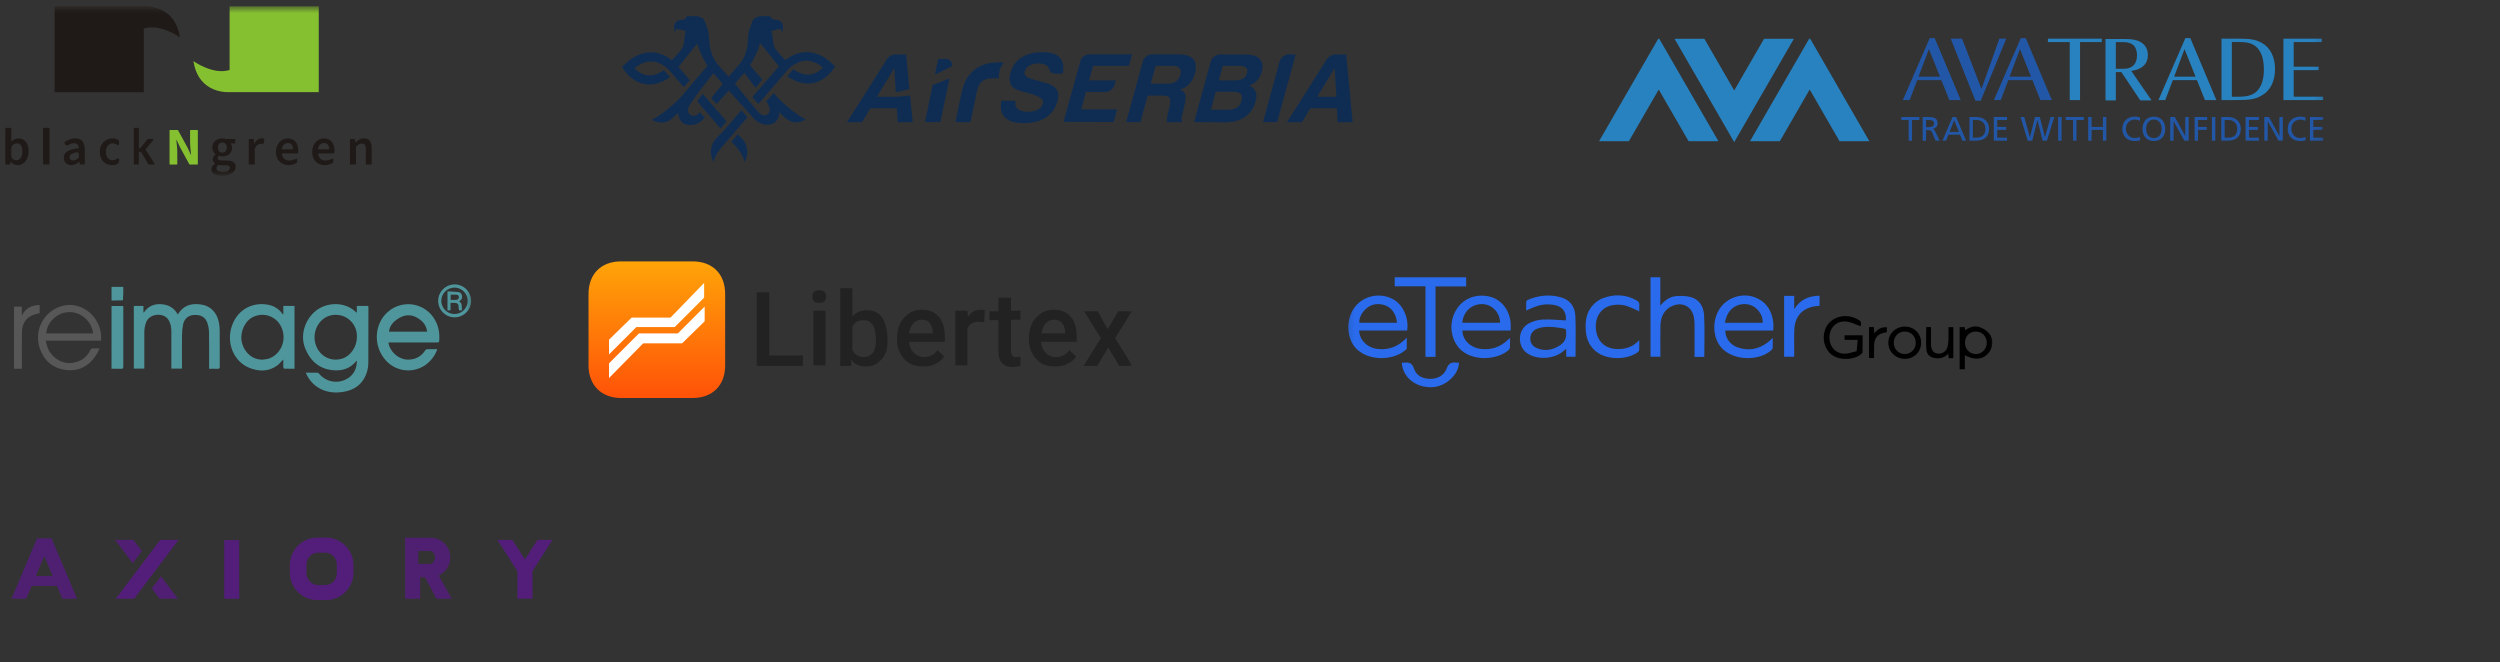 <svg width="287" height="76" viewBox="0 0 287 76" fill="none" xmlns="http://www.w3.org/2000/svg">
<rect x="0" y="0" width="287" height="76" fill="#333333" stroke="none"/>
<mask id="mask0_830_331" style="mask-type:luminance" maskUnits="userSpaceOnUse" x="0" y="0" width="44" height="21">
<path d="M43.165 0.727H0V20.182H43.165V0.727Z" fill="white"/>
</mask>
<g mask="url(#mask0_830_331)">
<path d="M25.492 20.182C25.317 20.182 25.155 20.166 25.006 20.134C24.856 20.102 24.728 20.055 24.621 19.991C24.513 19.927 24.429 19.848 24.367 19.753C24.305 19.657 24.275 19.545 24.275 19.418C24.275 19.291 24.311 19.181 24.382 19.075C24.453 18.97 24.557 18.876 24.692 18.792V18.768C24.617 18.721 24.554 18.657 24.504 18.577C24.454 18.497 24.43 18.399 24.43 18.279C24.43 18.159 24.462 18.059 24.529 17.965C24.594 17.872 24.669 17.795 24.752 17.736V17.712C24.652 17.637 24.564 17.532 24.487 17.398C24.409 17.265 24.371 17.111 24.371 16.936C24.371 16.76 24.402 16.619 24.466 16.488C24.529 16.357 24.614 16.247 24.72 16.157C24.825 16.068 24.947 16.001 25.086 15.955C25.225 15.909 25.372 15.887 25.528 15.887C25.608 15.887 25.684 15.893 25.758 15.908C25.831 15.922 25.898 15.938 25.957 15.958H27.007V16.465H26.471C26.518 16.521 26.558 16.592 26.59 16.677C26.622 16.763 26.638 16.857 26.638 16.96C26.638 17.124 26.609 17.266 26.551 17.39C26.493 17.513 26.415 17.617 26.316 17.699C26.216 17.782 26.099 17.847 25.964 17.89C25.829 17.934 25.684 17.956 25.529 17.956C25.465 17.956 25.4 17.95 25.332 17.938C25.265 17.926 25.197 17.907 25.13 17.878C25.086 17.918 25.051 17.958 25.025 17.998C25 18.038 24.986 18.091 24.986 18.159C24.986 18.243 25.022 18.308 25.091 18.356C25.16 18.403 25.285 18.427 25.463 18.427H25.982C26.336 18.427 26.604 18.484 26.784 18.597C26.965 18.71 27.056 18.895 27.056 19.149C27.056 19.293 27.019 19.428 26.945 19.555C26.872 19.682 26.768 19.791 26.633 19.883C26.498 19.974 26.334 20.047 26.141 20.1C25.948 20.154 25.732 20.181 25.494 20.181L25.492 20.182ZM25.599 19.735C25.838 19.735 26.03 19.688 26.175 19.594C26.32 19.501 26.393 19.39 26.393 19.263C26.393 19.148 26.348 19.07 26.259 19.03C26.169 18.991 26.041 18.971 25.874 18.971H25.474C25.315 18.971 25.181 18.956 25.074 18.929C24.923 19.044 24.848 19.173 24.848 19.317C24.848 19.448 24.914 19.55 25.047 19.623C25.18 19.697 25.365 19.733 25.599 19.733V19.735ZM25.528 17.527C25.667 17.527 25.786 17.477 25.886 17.375C25.986 17.274 26.035 17.128 26.035 16.938C26.035 16.747 25.987 16.613 25.889 16.511C25.791 16.409 25.672 16.359 25.528 16.359C25.385 16.359 25.264 16.408 25.164 16.508C25.064 16.608 25.015 16.75 25.015 16.938C25.015 17.125 25.064 17.275 25.164 17.375C25.263 17.477 25.385 17.527 25.528 17.527Z" fill="#1F1A17"/>
<path d="M28.615 15.959H29.073C29.102 15.959 29.127 15.982 29.13 16.011L29.172 16.479H29.196C29.3 16.288 29.425 16.141 29.572 16.041C29.72 15.939 29.871 15.889 30.026 15.889C30.141 15.889 30.238 15.903 30.316 15.931C30.342 15.94 30.356 15.967 30.35 15.994L30.253 16.484C30.246 16.517 30.215 16.537 30.182 16.528C30.15 16.52 30.124 16.514 30.097 16.509C30.053 16.502 29.999 16.497 29.935 16.497C29.82 16.497 29.699 16.541 29.571 16.631C29.446 16.719 29.339 16.871 29.248 17.088C29.245 17.095 29.244 17.103 29.244 17.11V18.831C29.244 18.862 29.218 18.888 29.186 18.888H28.615C28.583 18.888 28.558 18.862 28.558 18.831V16.017C28.558 15.986 28.583 15.959 28.615 15.959Z" fill="#1F1A17"/>
<path d="M33.123 18.959C32.92 18.959 32.731 18.924 32.557 18.855C32.382 18.785 32.229 18.685 32.098 18.554C31.967 18.422 31.864 18.262 31.791 18.074C31.717 17.885 31.681 17.669 31.681 17.427C31.681 17.185 31.719 16.974 31.794 16.783C31.869 16.592 31.97 16.431 32.095 16.3C32.22 16.169 32.364 16.067 32.527 15.996C32.691 15.925 32.857 15.889 33.028 15.889C33.227 15.889 33.401 15.923 33.552 15.99C33.703 16.058 33.83 16.154 33.931 16.276C34.033 16.4 34.109 16.547 34.161 16.718C34.213 16.889 34.239 17.076 34.239 17.279C34.239 17.346 34.236 17.41 34.231 17.47C34.227 17.506 34.223 17.538 34.218 17.566C34.214 17.593 34.19 17.613 34.162 17.613H32.415C32.38 17.613 32.352 17.644 32.358 17.679C32.397 17.91 32.486 18.089 32.626 18.218C32.779 18.36 32.975 18.43 33.213 18.43C33.334 18.43 33.422 18.41 33.569 18.373C33.755 18.326 33.908 18.266 34.024 18.212C34.062 18.195 34.103 18.223 34.103 18.264C34.103 18.389 34.104 18.514 34.105 18.639C34.105 18.659 34.095 18.678 34.078 18.689C33.975 18.747 33.836 18.817 33.661 18.872C33.547 18.907 33.366 18.961 33.124 18.961L33.123 18.959ZM33.584 17.147C33.616 17.147 33.643 17.12 33.641 17.088C33.633 16.889 33.585 16.73 33.495 16.613C33.398 16.483 33.247 16.419 33.045 16.419C32.87 16.419 32.717 16.481 32.586 16.604C32.467 16.715 32.389 16.874 32.352 17.08C32.346 17.114 32.374 17.147 32.409 17.147H33.584Z" fill="#1F1A17"/>
<path d="M37.279 18.959C37.077 18.959 36.888 18.924 36.713 18.855C36.538 18.785 36.385 18.685 36.254 18.554C36.123 18.422 36.02 18.262 35.947 18.074C35.873 17.885 35.837 17.669 35.837 17.427C35.837 17.185 35.875 16.974 35.95 16.783C36.025 16.592 36.126 16.431 36.251 16.3C36.377 16.169 36.52 16.067 36.683 15.996C36.847 15.925 37.013 15.889 37.184 15.889C37.383 15.889 37.557 15.923 37.709 15.99C37.86 16.058 37.986 16.154 38.088 16.276C38.189 16.4 38.265 16.547 38.318 16.718C38.369 16.889 38.395 17.076 38.395 17.279C38.395 17.346 38.393 17.41 38.387 17.47C38.383 17.506 38.379 17.538 38.374 17.566C38.37 17.593 38.346 17.613 38.319 17.613H36.571C36.536 17.613 36.509 17.644 36.514 17.679C36.553 17.91 36.643 18.089 36.782 18.218C36.935 18.36 37.131 18.43 37.369 18.43C37.49 18.43 37.578 18.41 37.725 18.373C37.911 18.326 38.064 18.266 38.18 18.212C38.218 18.195 38.26 18.223 38.26 18.264C38.26 18.389 38.261 18.514 38.261 18.639C38.261 18.659 38.251 18.678 38.234 18.689C38.131 18.747 37.992 18.817 37.817 18.872C37.703 18.907 37.522 18.961 37.28 18.961L37.279 18.959ZM37.74 17.147C37.772 17.147 37.799 17.12 37.797 17.088C37.789 16.889 37.741 16.73 37.651 16.613C37.554 16.483 37.404 16.419 37.201 16.419C37.026 16.419 36.873 16.481 36.742 16.604C36.624 16.715 36.546 16.874 36.509 17.08C36.502 17.114 36.531 17.147 36.566 17.147H37.74Z" fill="#1F1A17"/>
<path d="M40.239 15.959H40.697C40.726 15.959 40.751 15.981 40.755 16.009L40.796 16.353H40.82C40.951 16.226 41.094 16.117 41.247 16.026C41.4 15.934 41.577 15.889 41.781 15.889C42.095 15.889 42.323 15.989 42.467 16.19C42.61 16.39 42.681 16.678 42.681 17.052V18.832C42.681 18.863 42.656 18.889 42.624 18.889H42.052C42.021 18.889 41.995 18.863 41.995 18.832V17.142C41.995 16.899 41.959 16.729 41.888 16.629C41.817 16.529 41.699 16.48 41.536 16.48C41.409 16.48 41.297 16.51 41.199 16.572C41.107 16.631 41.002 16.715 40.887 16.825C40.875 16.836 40.868 16.852 40.868 16.867V18.831C40.868 18.862 40.843 18.888 40.812 18.888H40.24C40.208 18.888 40.183 18.862 40.183 18.831V16.017C40.183 15.986 40.208 15.96 40.24 15.96L40.239 15.959Z" fill="#1F1A17"/>
<path d="M19.52 14.923H20.389C20.41 14.923 20.429 14.935 20.439 14.953L21.502 16.892C21.502 16.892 21.503 16.894 21.504 16.896L21.91 17.77H21.936C21.915 17.559 21.89 17.324 21.862 17.065C21.835 16.805 21.822 16.558 21.822 16.323V14.981C21.822 14.95 21.847 14.924 21.878 14.924H22.654C22.685 14.924 22.711 14.95 22.711 14.981V18.832C22.711 18.863 22.685 18.889 22.654 18.889H21.785C21.765 18.889 21.745 18.877 21.735 18.859L20.672 16.915L20.67 16.912L20.264 16.05H20.239C20.26 16.268 20.284 16.504 20.312 16.755C20.339 17.007 20.353 17.25 20.353 17.485V18.832C20.353 18.863 20.327 18.889 20.296 18.889H19.52C19.489 18.889 19.463 18.863 19.463 18.832V14.981C19.463 14.95 19.489 14.924 19.52 14.924V14.923Z" fill="#85C030"/>
<path d="M2.028 18.96C1.893 18.96 1.756 18.927 1.619 18.862C1.482 18.796 1.351 18.702 1.229 18.579H1.211L1.16 18.843C1.156 18.869 1.132 18.889 1.104 18.889H0.665C0.634 18.889 0.608 18.864 0.608 18.832V14.736C0.608 14.704 0.634 14.679 0.665 14.679H1.237C1.269 14.679 1.294 14.704 1.294 14.736V15.764L1.281 16.128C1.279 16.176 1.333 16.204 1.371 16.176C1.467 16.103 1.57 16.041 1.679 15.991C1.824 15.923 1.973 15.889 2.124 15.889C2.307 15.889 2.47 15.924 2.613 15.994C2.756 16.063 2.877 16.163 2.977 16.292C3.077 16.421 3.152 16.577 3.204 16.759C3.255 16.943 3.282 17.147 3.282 17.374C3.282 17.625 3.247 17.848 3.177 18.045C3.108 18.241 3.015 18.408 2.9 18.543C2.785 18.677 2.651 18.781 2.5 18.853C2.349 18.925 2.191 18.961 2.029 18.961L2.028 18.96ZM1.884 18.393C2.079 18.393 2.243 18.309 2.374 18.14C2.505 17.971 2.57 17.719 2.57 17.386C2.57 17.092 2.521 16.863 2.421 16.7C2.321 16.536 2.161 16.455 1.938 16.455C1.808 16.455 1.675 16.498 1.539 16.584C1.385 16.682 1.294 16.856 1.294 17.039V17.886C1.294 18.085 1.411 18.272 1.598 18.338C1.599 18.338 1.6 18.338 1.601 18.339C1.703 18.375 1.797 18.393 1.884 18.393Z" fill="#1F1A17"/>
<path d="M8.189 18.959C7.931 18.959 7.722 18.88 7.563 18.724C7.405 18.567 7.325 18.359 7.325 18.1C7.325 17.945 7.358 17.807 7.424 17.686C7.489 17.564 7.593 17.46 7.733 17.373C7.875 17.285 8.053 17.211 8.27 17.152C8.473 17.096 8.714 17.052 8.992 17.021C9.022 17.017 9.047 16.99 9.044 16.959C9.039 16.904 9.029 16.85 9.016 16.798C8.998 16.728 8.968 16.667 8.927 16.613C8.885 16.558 8.83 16.517 8.762 16.487C8.695 16.458 8.611 16.442 8.511 16.442C8.368 16.442 8.228 16.47 8.09 16.526C8.029 16.551 7.867 16.635 7.806 16.665C7.68 16.727 7.527 16.677 7.46 16.554L7.438 16.514C7.38 16.408 7.418 16.274 7.524 16.218C7.636 16.159 7.858 16.049 7.985 16.002C8.187 15.927 8.407 15.889 8.642 15.889C9.007 15.889 9.281 15.997 9.461 16.213C9.642 16.43 9.733 16.744 9.733 17.153V18.832C9.733 18.863 9.707 18.889 9.676 18.889H9.215C9.187 18.889 9.163 18.868 9.159 18.84L9.118 18.567H9.095C8.964 18.678 8.823 18.772 8.674 18.847C8.525 18.922 8.362 18.96 8.187 18.96L8.189 18.959ZM8.41 18.422C8.529 18.422 8.638 18.395 8.735 18.339C8.827 18.287 8.925 18.212 9.028 18.117C9.041 18.107 9.047 18.091 9.047 18.075V17.584C9.035 17.569 9.016 17.55 8.988 17.533C8.87 17.457 8.727 17.492 8.546 17.54C8.357 17.588 8.251 17.654 8.218 17.674C8.134 17.723 8.074 17.78 8.039 17.844C8.003 17.907 7.986 17.975 7.986 18.046C7.986 18.177 8.026 18.273 8.106 18.332C8.185 18.392 8.286 18.422 8.41 18.422Z" fill="#1F1A17"/>
<path d="M12.871 18.959C12.673 18.959 12.486 18.925 12.313 18.858C12.141 18.79 11.991 18.69 11.863 18.559C11.736 18.428 11.636 18.267 11.565 18.077C11.494 17.886 11.457 17.669 11.457 17.427C11.457 17.184 11.497 16.968 11.576 16.777C11.655 16.586 11.763 16.425 11.898 16.294C12.033 16.163 12.19 16.062 12.367 15.993C12.543 15.924 12.73 15.889 12.924 15.889C13.017 15.889 13.202 15.893 13.416 15.984C13.475 16.008 13.525 16.035 13.568 16.061C13.628 16.097 13.665 16.164 13.664 16.234L13.661 16.559C13.661 16.64 13.57 16.688 13.502 16.645C13.39 16.575 13.289 16.533 13.214 16.505C13.07 16.454 12.986 16.448 12.96 16.448C12.722 16.448 12.529 16.537 12.382 16.713C12.235 16.89 12.162 17.127 12.162 17.426C12.162 17.724 12.234 17.956 12.379 18.133C12.524 18.309 12.712 18.398 12.943 18.398C13.014 18.398 13.081 18.388 13.147 18.369C13.191 18.357 13.228 18.341 13.267 18.323C13.35 18.284 13.437 18.23 13.511 18.183C13.581 18.138 13.671 18.187 13.672 18.269C13.672 18.33 13.672 18.391 13.672 18.451C13.672 18.626 13.569 18.782 13.409 18.852C13.396 18.858 13.382 18.863 13.368 18.869C13.15 18.954 12.967 18.958 12.87 18.958L12.871 18.959Z" fill="#1F1A17"/>
<path d="M15.417 14.676H15.882C15.913 14.676 15.939 14.702 15.939 14.733V16.975C15.939 17.007 15.965 17.032 15.996 17.032H16.054C16.071 17.033 16.088 17.026 16.099 17.012L16.93 15.98C16.94 15.966 16.957 15.959 16.974 15.959H17.577C17.625 15.959 17.652 16.016 17.62 16.053L16.724 17.12C16.707 17.139 16.706 17.166 16.719 17.187L17.744 18.8C17.768 18.838 17.741 18.888 17.696 18.888H17.087C17.067 18.888 17.048 18.877 17.037 18.86L16.204 17.452C16.194 17.435 16.175 17.425 16.155 17.425H15.995C15.964 17.425 15.938 17.45 15.938 17.482V18.832C15.938 18.863 15.912 18.889 15.881 18.889H15.416C15.385 18.889 15.359 18.863 15.359 18.832V14.735C15.359 14.704 15.385 14.678 15.416 14.678L15.417 14.676Z" fill="#1F1A17"/>
<path d="M5.624 14.677H5.006C4.972 14.677 4.945 14.704 4.945 14.738V18.827C4.945 18.861 4.972 18.888 5.006 18.888H5.624C5.658 18.888 5.685 18.861 5.685 18.827V14.738C5.685 14.704 5.658 14.677 5.624 14.677Z" fill="#1F1A17"/>
<path d="M16.509 0.734H6.272V10.582H16.509V3.275C18.419 2.674 20.657 4.293 20.657 4.293C20.075 0.419 16.509 0.734 16.509 0.734Z" fill="#1F1A17"/>
<path d="M26.358 10.576H36.594V0.727H26.358V8.034C24.448 8.635 22.21 7.016 22.21 7.016C22.793 10.891 26.358 10.576 26.358 10.576Z" fill="#85C030"/>
</g>
<path d="M109.685 14.01L110.38 10.66C110.528 9.986 110.738 9.417 111.012 8.974C111.307 8.532 111.644 8.152 112.024 7.879C112.403 7.626 112.803 7.436 113.267 7.331C113.709 7.204 114.173 7.162 114.615 7.162C114.657 7.162 114.7 7.162 114.742 7.162C114.784 7.162 115.226 7.162 115.247 7.162C115.247 7.162 114.995 7.478 114.805 7.942C114.678 8.3 114.657 8.995 114.657 8.995H113.941C113.414 8.995 113.014 9.101 112.74 9.353C112.445 9.585 112.255 9.965 112.15 10.491L111.412 14.031L109.685 14.01Z" fill="#0F2D53"/>
<path d="M114.974 11.566H116.575C116.512 12.008 116.596 12.325 116.849 12.514C117.102 12.725 117.481 12.83 118.029 12.83C118.492 12.83 118.893 12.746 119.167 12.577C119.462 12.409 119.651 12.177 119.736 11.861C119.862 11.376 119.293 10.997 118.008 10.681L117.966 10.66L117.797 10.618C117.06 10.449 116.596 10.281 116.385 10.091C116.133 9.922 115.985 9.691 115.943 9.375C115.859 9.101 115.88 8.764 116.006 8.342C116.217 7.605 116.617 7.015 117.27 6.593C117.902 6.193 118.703 5.982 119.693 5.982C120.621 5.982 121.274 6.193 121.674 6.614C122.053 7.078 122.18 7.689 121.99 8.447H121.084C120.726 8.447 120.536 8.279 120.452 7.963C120.41 7.815 120.347 7.689 120.241 7.584C120.031 7.394 119.672 7.289 119.209 7.289C118.745 7.289 118.408 7.373 118.155 7.541C117.881 7.71 117.713 7.942 117.629 8.237C117.523 8.637 117.881 8.953 118.703 9.143C118.935 9.227 119.125 9.269 119.23 9.269C119.483 9.354 119.693 9.438 119.883 9.48C120.073 9.543 120.22 9.564 120.347 9.606C120.536 9.691 120.726 9.796 120.916 9.88C121.168 10.07 121.337 10.302 121.442 10.576C121.527 10.892 121.506 11.229 121.4 11.608C121.168 12.43 120.726 13.062 120.052 13.504C119.377 13.926 118.556 14.137 117.544 14.137C116.512 14.137 115.795 13.926 115.395 13.483C114.91 13.062 114.784 12.43 114.974 11.566Z" fill="#0F2D53"/>
<path d="M122.095 13.989L124.013 7.036C124.076 6.804 124.203 6.614 124.413 6.467C124.624 6.298 124.835 6.235 125.066 6.235H129.955L129.597 7.563H125.488L125.024 9.227H128.101L127.953 9.754C127.89 9.986 127.763 10.175 127.553 10.323C127.342 10.491 127.131 10.555 126.9 10.555H124.666L124.118 12.556H128.248L127.848 14.01L122.095 13.989Z" fill="#0F2D53"/>
<path d="M129.281 14.01L131.198 7.036C131.262 6.804 131.388 6.614 131.599 6.467C131.809 6.298 132.02 6.235 132.252 6.235H135.244C136.108 6.235 136.677 6.425 136.993 6.783C137.309 7.162 137.372 7.71 137.182 8.426C137.056 8.911 136.824 9.311 136.529 9.627C136.255 9.922 135.918 10.154 135.476 10.281C135.792 10.407 135.981 10.576 136.066 10.829C136.15 11.06 136.129 11.44 136.002 11.987L135.792 12.915C135.771 12.999 135.75 13.104 135.707 13.21C135.686 13.315 135.665 13.42 135.644 13.505C135.623 13.778 135.665 13.947 135.771 14.031H133.98C133.938 13.884 133.938 13.715 133.98 13.547C134.022 13.315 134.043 13.146 134.064 13.041L134.275 12.198C134.359 11.735 134.359 11.418 134.275 11.229C134.148 11.06 133.874 10.976 133.453 10.976H131.746L130.924 14.01H129.281ZM132.104 9.606H134.001C134.422 9.606 134.738 9.522 134.991 9.354C135.244 9.185 135.412 8.932 135.497 8.595C135.602 8.258 135.56 7.984 135.412 7.836C135.286 7.647 135.033 7.563 134.654 7.563H132.673L132.104 9.606Z" fill="#0F2D53"/>
<path d="M137.077 14.01L138.995 7.057C139.058 6.825 139.184 6.635 139.395 6.488C139.606 6.34 139.816 6.256 140.048 6.256H142.914C143.714 6.256 144.304 6.425 144.62 6.762C144.958 7.12 145.021 7.605 144.852 8.237C144.747 8.637 144.578 8.953 144.326 9.227C144.094 9.48 143.799 9.691 143.441 9.838C143.799 10.007 144.031 10.239 144.157 10.534C144.283 10.829 144.262 11.187 144.136 11.671C143.925 12.43 143.525 13.02 142.914 13.441C142.303 13.842 141.523 14.052 140.617 14.052L137.077 14.01ZM139.922 9.227H141.776C142.176 9.227 142.471 9.164 142.703 9.016C142.914 8.89 143.082 8.679 143.146 8.384C143.23 8.089 143.188 7.879 143.04 7.752C142.914 7.626 142.64 7.562 142.197 7.562H140.364L139.922 9.227ZM139.016 12.598H140.933C141.355 12.598 141.713 12.514 141.987 12.346C142.239 12.198 142.429 11.945 142.513 11.566C142.619 11.208 142.577 10.934 142.408 10.765C142.261 10.618 141.945 10.534 141.46 10.534H139.564L139.016 12.598Z" fill="#0F2D53"/>
<path d="M145 14.01L146.896 7.057C146.959 6.825 147.086 6.635 147.296 6.488C147.507 6.319 147.718 6.235 147.95 6.235H148.75L146.622 14.01H145Z" fill="#0F2D53"/>
<path d="M109.285 7.605C109.327 7.394 109.285 7.183 109.158 7.036C109.032 6.867 108.842 6.783 108.61 6.762H107.704L107.325 8.553C108.189 8.173 108.905 7.794 109.285 7.605Z" fill="#0F2D53"/>
<path d="M108.99 8.995C108.294 9.311 107.662 9.543 107.072 9.754L106.187 14.01H107.957L109.011 8.953L108.99 8.995Z" fill="#0F2D53"/>
<path d="M153.238 11.102H151.216L153.217 7.815L153.428 11.334C153.891 11.271 154.481 11.524 155.029 11.355L154.545 6.256H153.28C152.901 6.256 152.585 6.446 152.332 6.783L147.739 14.031H149.467L150.415 12.43H153.47L153.554 14.031H155.282L154.987 10.955C153.849 11.123 153.238 11.102 153.238 11.102Z" fill="#0F2D53"/>
<path d="M102.69 11.102H100.667L102.669 7.815L102.837 10.576C103.301 10.512 103.849 10.386 104.396 10.217L104.017 6.256H102.753C102.374 6.256 102.058 6.446 101.826 6.783L97.232 14.031H98.96L99.908 12.43H102.964L103.048 14.031H104.776L104.481 10.955C103.301 11.123 102.69 11.102 102.69 11.102Z" fill="#0F2D53"/>
<path d="M81.619 13.483L82.715 14.748L83.41 13.926L82.019 12.325L81.324 11.524L80.671 10.765L80.039 11.608L80.755 12.472L81.619 13.483Z" fill="#0F2D53"/>
<path d="M95.589 7.373C94.598 6.404 93.545 5.94 92.449 5.982C91.585 6.024 90.89 6.383 90.405 6.72C90.384 6.741 90.363 6.741 90.342 6.762C90.342 6.762 90.321 6.762 90.321 6.783C90.258 6.825 90.194 6.867 90.152 6.909L89.394 6.088C89.204 5.877 88.93 5.519 88.867 5.329C88.804 5.181 88.804 5.013 88.783 4.929C88.719 4.613 88.677 4.065 88.677 4.065C88.677 4.065 88.677 3.938 88.614 3.791L88.53 3.601C88.53 3.601 89.162 3.327 89.605 3.348L89.878 3.685V3.369V2.906C89.878 2.906 89.857 2.653 89.605 2.463C89.436 2.316 89.352 2.316 89.12 2.274C88.846 2.232 88.804 2.316 88.593 2.126L88.403 1.852H87.224L86.76 2.021C86.76 2.021 86.507 2.084 86.338 2.505L85.98 3.601C85.98 3.601 85.875 3.959 85.875 4.528C85.854 5.076 85.854 4.549 85.854 4.549C85.854 4.549 85.833 5.371 85.727 5.624L85.538 6.277C85.264 6.93 84.99 7.246 84.99 7.246L83.936 8.469L83.641 8.806L83.346 8.469L82.693 7.731L82.609 7.626L82.293 7.246C82.293 7.246 81.998 6.909 81.724 6.214L81.555 5.624C81.45 5.371 81.429 4.549 81.429 4.549C81.429 4.549 81.429 5.076 81.408 4.528C81.387 3.98 81.303 3.601 81.303 3.601L80.944 2.505C80.776 2.084 80.523 2.021 80.523 2.021L80.059 1.852H78.879L78.69 2.126C78.479 2.316 78.437 2.253 78.163 2.274C77.952 2.316 77.868 2.316 77.678 2.463C77.447 2.653 77.404 2.906 77.404 2.906V3.369V3.685L77.678 3.348C78.121 3.327 78.753 3.601 78.753 3.601L78.669 3.791C78.606 3.938 78.606 4.065 78.606 4.065C78.606 4.065 78.563 4.591 78.5 4.929C78.479 5.013 78.479 5.181 78.416 5.329C78.311 5.603 77.847 6.13 77.742 6.256L77.131 6.909C76.667 6.53 75.866 6.045 74.855 6.003C73.759 5.961 72.706 6.425 71.715 7.394L71.42 7.689L71.652 8.047C71.694 8.11 72.495 9.354 73.97 9.648C74.918 9.838 75.951 9.543 76.92 8.848L76.204 8.047C75.466 8.574 74.813 8.742 74.181 8.616C73.57 8.49 73.106 8.11 72.832 7.836C73.485 7.289 74.16 7.036 74.813 7.057C75.972 7.099 76.772 8.005 76.793 8.026L78.5 10.007L79.195 9.206L77.889 7.689L79.427 5.771L80.059 4.992C80.207 5.771 80.902 7.099 81.218 7.562L79.512 9.543L78.837 10.344V10.365L78.1 11.208C77.721 11.608 76.393 12.914 74.855 13.757C74.855 13.757 75.34 14.094 75.972 14.073C76.351 14.073 76.793 13.947 77.215 13.547C77.383 13.378 77.636 13.146 77.889 12.914C77.889 12.914 77.763 13.188 78.058 13.715C78.268 14.116 78.648 14.347 79.153 14.368C79.933 14.389 80.502 13.989 80.902 13.504L80.333 12.872C80.333 12.872 79.828 13.61 79.195 13.146C78.964 12.935 78.985 12.577 78.985 12.577C78.985 12.577 78.985 12.451 79.09 12.198C79.512 11.482 80.671 9.965 81.366 9.08L81.893 8.405L82.651 9.269L82.946 9.606L82.967 9.627L81.64 11.271L82.251 11.945L83.662 10.407L85.369 12.303L86.086 13.104L86.338 13.378L86.507 13.568C86.886 13.989 87.434 14.347 88.172 14.326C88.677 14.305 89.057 14.073 89.267 13.673C89.541 13.167 89.436 12.872 89.436 12.872C89.689 13.125 89.942 13.336 90.11 13.504C91.248 14.579 92.491 13.715 92.491 13.715C90.932 12.872 89.626 11.566 89.246 11.166L88.825 10.681L87.961 11.65C88.382 12.219 88.361 12.535 88.361 12.535C88.361 12.535 88.382 12.893 88.151 13.104C87.54 13.547 86.992 12.788 86.992 12.788L85.264 10.702L84.379 9.606L84.4 9.585L85.053 8.827L85.454 8.363L85.622 8.574L86.739 10.091L87.519 9.143L86.233 7.647L86.107 7.499C86.402 7.036 87.118 5.708 87.245 4.929L87.877 5.708L89.415 7.626L89.099 7.984L87.813 9.48L86.697 10.765L86.36 11.145L87.055 11.945L87.603 11.292L87.666 11.229L88.509 10.259L88.993 9.691L90.51 7.942C90.51 7.942 91.332 7.036 92.491 6.973C93.144 6.951 93.819 7.204 94.472 7.752C94.198 8.047 93.734 8.426 93.123 8.532C92.47 8.658 91.817 8.469 91.079 7.942L90.384 8.742C91.353 9.438 92.386 9.733 93.334 9.543C94.788 9.269 95.61 8.005 95.652 7.942L95.884 7.584L95.589 7.373Z" fill="#0F2D53"/>
<path d="M84.695 15.401L83.978 16.244L84.063 16.349L84.505 16.855C84.737 17.129 85.369 17.866 85.453 18.604C85.453 18.604 86.086 17.74 85.601 16.539C85.601 16.539 85.538 16.223 84.695 15.401Z" fill="#0F2D53"/>
<path d="M84.147 13.778L83.009 15.085C81.871 16.138 81.787 16.538 81.787 16.538C81.323 17.739 81.934 18.603 81.934 18.603C82.04 17.866 82.651 17.128 82.883 16.855L83.325 16.349L84.884 14.537L85.811 13.462L85.116 12.64L84.147 13.778Z" fill="#0F2D53"/>
<mask id="mask1_830_331" style="mask-type:luminance" maskUnits="userSpaceOnUse" x="182" y="0" width="85" height="21">
<path d="M266.864 0.727H182.966V20.182H266.864V0.727Z" fill="white"/>
</mask>
<g mask="url(#mask1_830_331)">
<path d="M219.113 13.775H218.271V13.435H220.344V13.775H219.502V16.145H219.113V13.775ZM220.726 13.435H221.389C221.926 13.435 222.441 13.519 222.441 14.169C222.441 14.498 222.196 14.732 221.883 14.786V14.795C222.002 14.841 222.06 14.9 222.146 15.065L222.659 16.145H222.215L221.801 15.204C221.68 14.939 221.551 14.939 221.344 14.939H221.113V16.145H220.724V13.435H220.726ZM221.114 14.599H221.443C221.812 14.599 222.03 14.437 222.03 14.176C222.03 13.932 221.844 13.776 221.486 13.776H221.113V14.599H221.114ZM224.154 13.435H224.562L225.708 16.145H225.284L225.008 15.462H223.68L223.405 16.145H222.997L224.154 13.435ZM224.344 13.8L223.805 15.144H224.885L224.344 13.8ZM226.096 13.435H226.898C227.703 13.435 228.344 13.932 228.344 14.765C228.344 15.676 227.791 16.145 226.898 16.145H226.096V13.435ZM226.486 15.802H226.894C227.561 15.802 227.93 15.48 227.93 14.782C227.93 14.148 227.499 13.775 226.939 13.775H226.486V15.802ZM228.89 13.435H230.41V13.775H229.279V14.569H230.307V14.91H229.279V15.802H230.41V16.145H228.89V13.435ZM231.958 13.435H232.385L233.035 15.756H233.042L233.62 13.435H234.172L234.758 15.756H234.766L235.415 13.435H235.827L234.99 16.145H234.491L233.9 13.775H233.893L233.299 16.145H232.777L231.958 13.435ZM236.277 13.435H236.668V16.145H236.277V13.435ZM237.99 13.775H237.148V13.435H239.221V13.775H238.379V16.145H237.99V13.775ZM239.726 13.435H240.115V14.569H241.413V13.435H241.801V16.145H241.413V14.91H240.115V16.145H239.726V13.435ZM245.654 13.88C245.484 13.78 245.292 13.729 245.094 13.729C244.468 13.729 244.053 14.18 244.053 14.788C244.053 15.425 244.512 15.849 245.074 15.849C245.268 15.849 245.531 15.798 245.665 15.717L245.689 16.093C245.482 16.178 245.23 16.191 245.071 16.191C244.213 16.191 243.641 15.64 243.641 14.777C243.641 13.943 244.247 13.386 245.073 13.386C245.285 13.386 245.491 13.417 245.685 13.503L245.654 13.88ZM247.267 13.388C248.091 13.388 248.572 13.986 248.572 14.789C248.572 15.613 248.095 16.191 247.267 16.191C246.44 16.191 245.961 15.612 245.961 14.789C245.961 13.986 246.444 13.388 247.267 13.388ZM247.267 15.851C247.893 15.851 248.16 15.329 248.16 14.789C248.16 14.238 247.865 13.725 247.267 13.73C246.67 13.725 246.374 14.238 246.374 14.789C246.374 15.328 246.642 15.851 247.267 15.851Z" fill="#2257A7"/>
<path d="M249.139 13.435H249.668L250.864 15.616H250.873V13.435H251.26V16.145H250.762L249.535 13.916H249.528V16.145H249.139V13.435ZM251.944 13.435H253.384V13.775H252.334V14.569H253.338V14.91H252.334V16.145H251.944V13.435ZM253.928 13.435H254.317V16.145H253.928V13.435ZM255.001 13.435H255.801C256.605 13.435 257.246 13.932 257.246 14.765C257.246 15.676 256.695 16.145 255.801 16.145H255.001V13.435ZM255.389 15.802H255.797C256.465 15.802 256.832 15.48 256.832 14.782C256.832 14.148 256.402 13.775 255.843 13.775H255.389V15.802ZM257.793 13.435H259.312V13.775H258.183V14.569H259.211V14.91H258.183V15.802H259.312V16.145H257.793V13.435ZM259.945 13.435H260.472L261.67 15.616H261.678V13.435H262.065V16.145H261.57L260.342 13.916H260.333V16.145H259.945V13.435ZM264.643 13.88C264.474 13.78 264.283 13.729 264.086 13.729C263.46 13.729 263.045 14.18 263.045 14.788C263.045 15.425 263.503 15.849 264.065 15.849C264.259 15.849 264.519 15.798 264.654 15.717L264.679 16.093C264.473 16.178 264.22 16.191 264.061 16.191C263.203 16.191 262.631 15.64 262.631 14.777C262.631 13.943 263.236 13.386 264.063 13.386C264.273 13.386 264.481 13.417 264.674 13.503L264.643 13.88ZM265.182 13.435H266.7V13.775H265.569V14.569H266.599V14.91H265.569V15.802H266.7V16.145H265.182V13.435Z" fill="#2257A7"/>
<path d="M190.364 4.451L183.574 16.209H186.997L190.423 10.276L193.849 16.209H197.273L190.484 4.451H190.364ZM207.691 4.451L200.901 16.209H204.326L207.752 10.276L211.177 16.209H214.601L207.813 4.451H207.691ZM202.514 4.451L199.088 10.384L195.662 4.451H192.238L199.088 16.316L205.938 4.451H202.514ZM246.576 6.306C246.576 5.661 246.281 5.132 245.741 4.825C245.297 4.571 244.789 4.476 243.891 4.476H241.714V11.526H242.899V8.272H243.531L245.711 11.528H247.001L244.671 8.143C244.7 8.138 244.681 8.138 244.681 8.138C245.948 7.979 246.576 7.298 246.576 6.306ZM245.329 6.348C245.329 7.352 244.779 7.902 243.775 7.902H242.898V4.836H243.712C244.144 4.836 244.462 4.9 244.707 5.038C245.107 5.26 245.329 5.736 245.329 6.348Z" fill="#2882C0"/>
<path d="M235.099 4.439V4.83H237.604V11.489H238.789V4.83H241.284V4.439H235.099ZM251.448 4.375H250.878L247.79 11.489H248.573L249.44 9.196H252.21L253.13 11.489H254.44L251.448 4.375ZM249.589 8.804L250.782 5.634L252.052 8.804H249.589ZM259.673 4.936C258.984 4.544 258.392 4.439 256.975 4.439H255.031V11.489H256.753C258.317 11.489 258.92 11.383 259.649 10.961C260.644 10.4 261.173 9.333 261.173 7.895C261.174 6.554 260.624 5.464 259.673 4.936ZM259.249 10.293C258.762 10.886 258.128 11.108 256.901 11.108H256.215V4.819H257.04C257.97 4.819 258.551 4.977 258.995 5.357C259.586 5.854 259.893 6.752 259.893 7.979C259.895 8.994 259.673 9.766 259.249 10.293ZM266.533 4.439H262.136V11.489H266.699V11.098H263.319V8.054H266.182V7.662H263.319V4.83H266.533V4.439Z" fill="#2882C0"/>
<path d="M222.104 4.375H221.534L218.447 11.489H219.229L220.096 9.196H222.866L223.784 11.489H225.097L222.104 4.375ZM220.244 8.804L221.439 5.634L222.707 8.804H220.244ZM226.776 11.563H227.389L230.319 4.439H229.526L227.474 10.21L225.243 4.439H223.942L226.776 11.563ZM232.56 4.375H231.989L228.902 11.489H229.684L230.552 9.196H233.321L234.24 11.489H235.553L232.56 4.375ZM230.699 8.804L231.892 5.634L233.162 8.804H230.699Z" fill="#2257A7"/>
</g>
<mask id="mask2_830_331" style="mask-type:luminance" maskUnits="userSpaceOnUse" x="66" y="28" width="65" height="20">
<path d="M130.182 28.182H66.955V47.636H130.182V28.182Z" fill="white"/>
</mask>
<g mask="url(#mask2_830_331)">
<path d="M79.507 30.006C81.8 30.006 83.248 31.454 83.248 33.746V41.951C83.248 44.243 81.8 45.691 79.507 45.691H71.303C69.01 45.691 67.562 44.183 67.562 41.951V33.746C67.562 31.454 69.01 30.006 71.303 30.006H79.507Z" fill="url(#paint0_linear_830_331)"/>
<path d="M69.915 40.684V38.995L72.509 36.462H76.973L80.834 32.48V34.169L77.456 37.547H73.052L69.915 40.684ZM69.915 43.399V41.71L73.354 38.271H77.818L80.895 35.195V36.884L78.3 39.418H73.836L69.915 43.399Z" fill="white"/>
<path d="M88.315 40.804H92.176V42.011H86.867V33.565H88.315V40.804ZM94.77 41.951H93.382V35.676H94.77V41.951ZM93.262 34.048C93.262 33.867 93.322 33.625 93.443 33.505C93.563 33.384 93.805 33.324 94.046 33.324C94.287 33.324 94.529 33.384 94.649 33.505C94.77 33.625 94.83 33.806 94.83 34.048C94.83 34.229 94.77 34.47 94.649 34.591C94.529 34.711 94.287 34.772 94.046 34.772C93.805 34.772 93.563 34.711 93.443 34.591C93.322 34.47 93.262 34.289 93.262 34.048ZM101.889 39.115C101.889 40.08 101.708 40.684 101.225 41.227C100.742 41.77 100.199 42.071 99.415 42.071C98.691 42.071 98.088 41.83 97.726 41.287V42.011H96.459V33.082H97.847V36.34C98.269 35.858 98.812 35.616 99.476 35.616C100.26 35.616 100.863 35.858 101.285 36.461C101.768 37.185 101.889 38.331 101.889 39.115ZM100.139 37.245C99.898 36.883 99.536 36.762 99.114 36.762C98.51 36.762 98.088 37.004 97.847 37.547V40.141C98.088 40.684 98.51 40.985 99.174 40.985C99.596 40.985 99.958 40.804 100.199 40.503C100.441 40.201 100.561 39.658 100.561 38.995C100.561 38.995 100.561 37.728 100.139 37.245ZM105.991 42.071C105.086 42.071 104.362 41.83 103.819 41.227C103.276 40.623 102.975 39.899 102.975 38.995V38.813C102.975 38.21 103.095 37.607 103.336 37.124C103.578 36.642 103.94 36.28 104.362 35.978C104.784 35.676 105.267 35.556 105.81 35.556C106.655 35.556 107.318 35.797 107.801 36.4C108.283 36.943 108.464 37.728 108.464 38.693V39.236H104.362C104.422 39.779 104.543 40.141 104.905 40.503C105.207 40.804 105.569 40.985 106.051 40.985C106.715 40.985 107.258 40.744 107.62 40.201L108.404 40.925C108.163 41.287 107.801 41.589 107.378 41.77C106.956 42.011 106.534 42.071 105.991 42.071ZM105.81 36.702C105.388 36.702 105.146 36.823 104.845 37.124C104.603 37.366 104.422 37.788 104.362 38.271H107.077V38.15C107.077 37.667 106.896 37.305 106.715 37.064C106.534 36.823 106.232 36.702 105.81 36.702ZM112.989 37.004C112.808 37.004 112.627 36.943 112.386 36.943C111.722 36.943 111.3 37.185 111.058 37.667V41.951H109.671V35.676H111.058L111.119 36.4C111.481 35.858 111.903 35.556 112.567 35.556C112.748 35.556 112.929 35.556 113.049 35.616L112.989 37.004ZM116.066 34.168V35.676H117.152V36.702H116.066V40.261C116.066 40.503 116.126 40.684 116.186 40.804C116.247 40.925 116.428 40.985 116.669 40.985C116.85 40.985 116.971 40.985 117.152 40.925V42.011C116.85 42.071 116.548 42.132 116.247 42.132C115.161 42.132 114.618 41.528 114.618 40.322V36.762H113.592V35.737H114.618V34.168H116.066ZM121.133 42.071C120.228 42.071 119.504 41.83 118.961 41.227C118.418 40.623 118.117 39.899 118.117 38.995V38.813C118.117 38.21 118.237 37.607 118.479 37.124C118.72 36.642 119.082 36.28 119.504 35.978C119.927 35.676 120.409 35.556 120.952 35.556C121.797 35.556 122.46 35.797 122.943 36.4C123.426 36.943 123.607 37.728 123.607 38.693V39.236H119.504C119.565 39.779 119.685 40.141 120.047 40.503C120.349 40.804 120.711 40.985 121.193 40.985C121.857 40.985 122.4 40.744 122.762 40.201L123.546 40.925C123.305 41.287 122.943 41.589 122.521 41.77C122.159 42.011 121.676 42.071 121.133 42.071ZM121.012 36.702C120.59 36.702 120.349 36.823 120.047 37.124C119.806 37.366 119.625 37.788 119.565 38.271H122.279V38.15C122.279 37.667 122.098 37.305 121.917 37.064C121.676 36.823 121.374 36.702 121.012 36.702ZM127.166 37.788L128.372 35.737H129.941L128.01 38.813L130.001 42.011H128.493L127.226 39.899L125.959 42.011H124.391L126.382 38.813L124.451 35.737H126.02L127.166 37.788Z" fill="#222222"/>
</g>
<mask id="mask3_830_331" style="mask-type:luminance" maskUnits="userSpaceOnUse" x="154" y="28" width="75" height="20">
<path d="M228.96 28.182H154.182V47.636H228.96V28.182Z" fill="white"/>
</mask>
<g mask="url(#mask3_830_331)">
<path d="M203.576 37.944H198.066C198.044 38.73 198.575 39.535 199.378 39.838C200.66 40.322 201.865 40.135 202.957 39.289C203.046 39.22 203.13 39.144 203.215 39.069C203.3 38.993 203.375 38.922 203.511 38.797C203.511 39.226 203.521 39.586 203.505 39.944C203.489 40.04 203.44 40.126 203.365 40.188C201.897 41.507 199.014 41.397 197.67 39.972C196.58 38.817 196.505 36.694 197.506 35.318C198.465 34 200.316 33.535 201.79 34.272C202.898 34.826 203.418 35.797 203.569 36.992C203.607 37.292 203.576 37.607 203.576 37.944ZM198.028 37.054H202.354C202.422 36.041 201.563 35.038 200.553 34.926C199.255 34.778 198.234 35.619 198.026 37.051L198.028 37.054Z" fill="#296BEC"/>
<path d="M161.541 37.944H156.031C156.058 39.07 157.002 39.952 158.223 40.068C159.5 40.188 160.559 39.766 161.501 38.758C161.501 39.235 161.506 39.625 161.497 40.014C161.497 40.063 161.432 40.119 161.387 40.159C159.761 41.557 156.818 41.378 155.556 39.87C154.534 38.65 154.531 36.512 155.572 35.206C156.583 33.936 158.404 33.562 159.864 34.318C161.169 34.986 161.749 36.673 161.541 37.944ZM160.378 37.053C160.233 35.646 159.314 34.832 158.013 34.918C156.983 34.986 156.013 36.027 156.046 37.053H160.378Z" fill="#296BEC"/>
<path d="M173.429 37.948H167.882C167.9 39.051 168.836 39.941 170.058 40.063C171.244 40.18 172.261 39.833 173.114 39.002C173.168 38.95 173.222 38.897 173.277 38.846C173.283 38.84 173.299 38.846 173.352 38.846C173.352 39.203 173.367 39.561 173.344 39.919C173.32 40.037 173.254 40.142 173.159 40.214C171.84 41.291 169.563 41.412 168.127 40.489C166.728 39.589 166.215 37.582 166.969 35.956C167.671 34.438 169.172 33.69 170.855 34.014C172.299 34.29 173.343 35.575 173.429 37.188C173.439 37.425 173.429 37.662 173.429 37.948ZM167.869 37.047H172.205C172.217 35.934 171.326 34.972 170.257 34.914C168.999 34.846 167.99 35.734 167.869 37.047Z" fill="#296BEC"/>
<path d="M179.761 36.781C179.853 35.789 179.328 35.119 178.301 34.989C177.253 34.856 176.647 34.983 175.206 35.651C175.206 35.292 175.194 34.959 175.214 34.627C175.214 34.556 175.316 34.459 175.394 34.426C176.622 33.898 177.886 33.771 179.182 34.13C180.271 34.433 180.808 35.235 180.854 36.299C180.919 37.841 180.87 39.388 180.87 40.956H179.803V40.041C179.616 40.196 179.491 40.307 179.358 40.408C178.303 41.212 176.579 41.309 175.439 40.635C174.164 39.879 174.158 37.887 175.469 37.147C175.963 36.876 176.51 36.719 177.072 36.687C177.952 36.637 178.843 36.74 179.761 36.781ZM179.798 38.295C179.804 37.767 179.806 37.754 179.336 37.681C178.407 37.535 177.473 37.393 176.548 37.705C175.982 37.896 175.691 38.298 175.68 38.851C175.668 39.38 175.934 39.767 176.495 39.989C177.399 40.347 178.243 40.174 179.037 39.672C179.551 39.346 179.826 38.875 179.798 38.295Z" fill="#296BEC"/>
<path d="M195.654 40.966H194.533V40.562C194.533 39.441 194.538 38.321 194.533 37.2C194.531 36.936 194.506 36.673 194.458 36.413C194.232 35.196 193.149 34.62 192.005 35.113C191.036 35.532 190.649 36.352 190.622 37.349C190.589 38.406 190.614 39.464 190.614 40.522V40.955H189.479V31.83H190.603V35.092C191.13 34.445 191.72 34.045 192.456 33.99C192.984 33.951 193.544 33.963 194.054 34.094C195.113 34.364 195.578 35.227 195.631 36.209C195.716 37.777 195.654 39.351 195.654 40.966Z" fill="#296BEC"/>
<path d="M163.644 32.866H160.112V31.832H168.315V32.882H164.798V40.966H163.644V32.866Z" fill="#296BEC"/>
<path d="M188.19 35.739C187.618 35.5 187.087 35.205 186.518 35.063C186.053 34.959 185.571 34.95 185.102 35.038C183.723 35.282 182.968 36.568 183.254 38.087C183.526 39.53 184.686 40.258 186.318 40.035C187.026 39.938 187.628 39.642 188.188 39.048C188.188 39.495 188.203 39.841 188.179 40.181C188.172 40.28 188.069 40.398 187.978 40.462C186.766 41.317 184.629 41.323 183.406 40.485C182.531 39.88 182.132 39.012 182.05 37.992C181.958 36.827 182.118 35.716 183.023 34.866C183.292 34.603 183.609 34.395 183.957 34.251C185.275 33.75 186.579 33.769 187.842 34.465C188.101 34.607 188.234 34.782 188.194 35.091C188.179 35.307 188.177 35.523 188.19 35.739Z" fill="#296BEC"/>
<path d="M205.974 33.962V35.498C206.638 34.383 207.641 33.975 208.886 33.947V35.112C208.685 35.131 208.474 35.136 208.27 35.172C206.902 35.412 206.062 36.346 205.994 37.767C205.95 38.682 205.979 39.602 205.975 40.52C205.975 40.655 205.975 40.791 205.975 40.952H204.816V33.962H205.974Z" fill="#296BEC"/>
<path d="M213.264 39.017H211.756V38.488H213.827C213.827 39.119 213.832 39.767 213.819 40.415C213.819 40.495 213.726 40.587 213.655 40.649C212.872 41.329 211.284 41.396 210.395 40.8C209.507 40.204 209.142 39.007 209.495 37.909C209.959 36.468 211.705 35.854 213.177 36.616C213.66 36.866 213.694 36.938 213.61 37.46C213.123 37.284 212.643 37.039 212.134 36.939C211.053 36.727 210.16 37.411 210.038 38.47C209.904 39.637 210.611 40.578 211.728 40.604C212.197 40.615 212.67 40.42 213.142 40.319L213.264 39.017Z" fill="black"/>
<path d="M160.926 41.646C161.015 41.641 161.077 41.639 161.138 41.633C161.693 41.581 162.099 41.614 162.326 42.317C162.586 43.117 163.312 43.49 164.17 43.493C165.057 43.493 165.779 43.097 166.086 42.288C166.325 41.657 166.689 41.566 167.23 41.631C167.316 41.636 167.403 41.636 167.49 41.631C167.466 43.033 165.924 44.411 164.361 44.451C162.502 44.502 161.029 43.312 160.926 41.646Z" fill="#296BEC"/>
<path d="M225.564 40.782V42.389H224.968V37.553H225.542C225.56 37.667 225.577 37.776 225.599 37.914C226.122 37.553 226.692 37.343 227.294 37.566C227.665 37.704 228.048 37.927 228.308 38.219C228.874 38.858 228.836 39.86 228.299 40.511C227.67 41.282 226.73 41.388 225.564 40.782ZM225.582 39.342C225.582 40.078 226.1 40.627 226.806 40.646C227.511 40.664 228.081 40.082 228.083 39.347C228.085 38.612 227.539 38.05 226.81 38.062C226.081 38.075 225.584 38.598 225.584 39.342H225.582Z" fill="black"/>
<path d="M220.546 39.344C220.546 40.391 219.744 41.19 218.681 41.193C217.618 41.196 216.797 40.403 216.779 39.363C216.762 38.322 217.612 37.491 218.679 37.491C219.747 37.491 220.544 38.294 220.546 39.344ZM218.662 38.06C217.949 38.063 217.414 38.605 217.406 39.331C217.399 39.502 217.427 39.672 217.488 39.831C217.548 39.991 217.641 40.136 217.759 40.259C217.877 40.382 218.019 40.479 218.176 40.546C218.333 40.612 218.501 40.646 218.672 40.645C218.842 40.645 219.01 40.61 219.167 40.542C219.323 40.475 219.464 40.376 219.582 40.252C219.699 40.129 219.79 39.983 219.85 39.823C219.909 39.663 219.936 39.493 219.928 39.322C219.919 38.597 219.376 38.055 218.665 38.058L218.662 38.06Z" fill="black"/>
<path d="M223.661 40.6C223.493 40.787 223.285 40.931 223.052 41.023C222.819 41.115 222.568 41.151 222.319 41.129C221.664 41.092 221.204 40.782 221.15 40.131C221.079 39.286 221.132 38.43 221.132 37.551H221.676C221.676 38.044 221.676 38.533 221.676 39.015C221.676 39.229 221.665 39.444 221.683 39.656C221.732 40.221 221.971 40.524 222.395 40.585C222.912 40.661 223.38 40.401 223.552 39.895C223.633 39.631 223.676 39.358 223.68 39.082C223.7 38.581 223.686 38.079 223.686 37.552H224.24V41.125H223.709C223.699 40.971 223.681 40.815 223.661 40.6Z" fill="black"/>
<path d="M216.607 37.571V38.1C216.583 38.119 216.566 38.145 216.545 38.148C215.523 38.311 215.148 38.752 215.145 39.794C215.145 40.219 215.145 40.645 215.145 41.101H214.563V37.55H215.12C215.137 37.777 215.153 37.989 215.173 38.275C215.564 37.777 216.003 37.519 216.607 37.571Z" fill="black"/>
</g>
<mask id="mask4_830_331" style="mask-type:luminance" maskUnits="userSpaceOnUse" x="1" y="29" width="54" height="20">
<path d="M54.5 29H1V48.455H54.5V29Z" fill="white"/>
</mask>
<g mask="url(#mask4_830_331)">
<path d="M42.281 35.124C42.286 35.206 42.294 35.28 42.294 35.353C42.294 37.413 42.294 39.474 42.285 41.534C42.285 42.349 42.085 43.116 41.584 43.778C41.045 44.493 40.29 44.834 39.428 44.981C38.495 45.137 37.591 45.066 36.743 44.616C35.983 44.215 35.454 43.598 35.098 42.78C35.574 42.78 36.02 42.775 36.466 42.787C36.529 42.787 36.602 42.867 36.652 42.925C37.077 43.432 37.684 43.752 38.343 43.815C39.001 43.877 39.658 43.678 40.171 43.26C40.739 42.792 40.956 42.166 40.972 41.414C40.932 41.44 40.893 41.47 40.857 41.503C40.207 42.274 39.354 42.572 38.375 42.512C36.733 42.412 35.669 41.51 35.05 40.031C34.274 38.168 35.32 36.022 36.908 35.272C38.095 34.708 39.775 34.751 40.879 35.847C40.907 35.866 40.935 35.883 40.965 35.897V35.124H42.281ZM40.974 38.673C40.974 38.635 40.974 38.597 40.974 38.559C40.973 38.192 40.889 37.831 40.728 37.501C40.568 37.172 40.334 36.883 40.046 36.656C39.758 36.43 39.422 36.271 39.064 36.193C38.706 36.115 38.334 36.119 37.978 36.205C36.661 36.505 35.834 37.978 36.193 39.392C36.553 40.806 37.897 41.582 39.246 41.182C40.24 40.886 40.98 39.812 40.974 38.673Z" fill="#4F969C"/>
<path d="M15.362 35.123H16.465V35.844L16.512 35.887C16.991 35.162 17.671 34.866 18.505 34.92C19.339 34.974 19.986 35.335 20.409 36.094C20.509 35.96 20.583 35.841 20.674 35.73C21.292 34.972 22.127 34.833 23.029 34.948C24.147 35.091 24.904 35.85 25.133 37.037C25.189 37.32 25.218 37.608 25.221 37.897C25.229 39.3 25.221 40.694 25.228 42.093C25.228 42.281 25.18 42.347 24.987 42.338C24.669 42.323 24.351 42.338 24.006 42.338V42.069C24.006 40.767 24.019 39.469 23.997 38.169C23.99 37.798 23.925 37.43 23.806 37.079C23.578 36.406 23.077 36.124 22.303 36.157C21.663 36.184 21.186 36.544 21.03 37.2C20.941 37.614 20.896 38.036 20.896 38.46C20.879 39.662 20.89 40.865 20.89 42.068V42.318H19.671V42.017C19.671 40.694 19.671 39.371 19.671 38.048C19.671 37.547 19.586 37.073 19.289 36.645C18.762 35.893 17.234 35.961 16.807 36.922C16.634 37.339 16.552 37.788 16.567 38.239C16.567 39.501 16.567 40.763 16.567 42.025V42.318H15.364L15.362 35.123Z" fill="#4F969C"/>
<path d="M44.59 39.312C44.722 40.333 45.702 41.228 46.711 41.28C47.613 41.327 48.325 40.98 48.822 40.216C48.843 40.183 48.87 40.155 48.902 40.133C48.934 40.112 48.97 40.096 49.008 40.089C49.396 40.077 49.784 40.083 50.201 40.083C50.042 40.557 49.784 40.992 49.445 41.358C49.118 41.727 48.717 42.022 48.267 42.223C47.817 42.423 47.33 42.525 46.837 42.522C46.344 42.519 45.858 42.41 45.411 42.203C44.964 41.997 44.566 41.697 44.245 41.323C42.804 39.678 42.957 37.122 44.581 35.757C44.975 35.422 45.439 35.178 45.939 35.043C46.439 34.907 46.962 34.884 47.472 34.974C47.982 35.065 48.465 35.266 48.888 35.565C49.311 35.863 49.663 36.251 49.919 36.702C50.358 37.461 50.491 38.275 50.42 39.137C50.407 39.321 50.303 39.312 50.174 39.312H44.59ZM49.036 38.078C48.954 37.362 48.556 36.886 47.986 36.529C47.164 36.014 46.364 36.117 45.596 36.649C45.095 36.995 44.726 37.43 44.655 38.078H49.036Z" fill="#4F969C"/>
<path d="M32.525 36.099V35.124H33.81V42.332C33.409 42.332 33.017 42.332 32.624 42.323C32.587 42.323 32.524 42.207 32.524 42.143C32.513 41.851 32.519 41.559 32.519 41.263C32.28 41.506 32.086 41.764 31.835 41.949C30.833 42.691 29.731 42.664 28.628 42.228C26.867 41.534 25.911 39.385 26.642 37.355C27.352 35.389 29.191 34.616 30.919 35.016C31.503 35.15 32.02 35.488 32.377 35.969C32.401 36 32.424 36.031 32.449 36.059C32.458 36.069 32.473 36.072 32.525 36.099ZM30.087 41.295C30.275 41.272 30.464 41.255 30.651 41.222C30.763 41.2 30.873 41.166 30.977 41.121C32.373 40.547 32.96 38.861 32.256 37.459C32.106 37.159 31.894 36.894 31.634 36.681C31.374 36.469 31.073 36.313 30.749 36.224C30.425 36.136 30.087 36.117 29.755 36.168C29.423 36.219 29.106 36.339 28.824 36.52C27.93 37.101 27.479 38.433 27.817 39.493C28.172 40.599 29.03 41.276 30.087 41.295Z" fill="#4F969C"/>
<path d="M11.599 39.111H5.247C5.308 39.388 5.383 39.661 5.472 39.93C5.86 40.932 6.949 41.761 8.109 41.674C9.131 41.598 9.913 41.132 10.373 40.193C10.449 40.035 10.531 39.98 10.698 39.992C10.919 40.006 11.139 39.992 11.434 39.992C11.313 40.267 11.175 40.535 11.023 40.794C10.195 42.046 9.019 42.667 7.528 42.467C6.037 42.266 5.041 41.39 4.559 39.97C4.39 39.474 4.327 38.948 4.373 38.426C4.419 37.904 4.573 37.397 4.827 36.938C5.08 36.48 5.426 36.078 5.843 35.761C6.26 35.444 6.738 35.217 7.248 35.095C8.711 34.738 10.334 35.49 11.106 36.879C11.498 37.554 11.67 38.334 11.599 39.111ZM10.691 38.273C10.507 36.775 9.173 35.71 7.749 35.84C6.382 35.968 5.352 37.157 5.312 38.275L10.691 38.273Z" fill="#575757"/>
<path d="M12.805 35.127H14.141C14.146 35.213 14.154 35.287 14.154 35.361C14.154 37.593 14.154 39.826 14.154 42.059C14.154 42.273 14.106 42.352 13.88 42.34C13.525 42.32 13.169 42.334 12.802 42.334L12.805 35.127Z" fill="#4F969C"/>
<path d="M1.61 35.208H2.502V36.132L2.548 36.174C2.958 35.335 3.667 35.038 4.552 35.017V35.945C4.273 36.007 3.998 36.086 3.729 36.183C2.87 36.55 2.533 37.272 2.517 38.15C2.492 39.453 2.51 40.764 2.51 42.072V42.334H1.608L1.61 35.208Z" fill="#575757"/>
<path d="M52.175 36.434C51.8 36.43 51.435 36.315 51.126 36.103C50.817 35.892 50.577 35.593 50.437 35.246C50.298 34.898 50.265 34.517 50.342 34.15C50.419 33.783 50.604 33.448 50.872 33.186C51.14 32.924 51.48 32.748 51.849 32.68C52.217 32.611 52.598 32.654 52.942 32.802C53.286 32.95 53.579 33.196 53.783 33.511C53.987 33.825 54.093 34.193 54.087 34.568C54.083 35.587 53.212 36.437 52.175 36.434ZM50.662 34.554C50.666 34.853 50.759 35.144 50.928 35.391C51.098 35.638 51.337 35.829 51.614 35.94C51.892 36.051 52.197 36.077 52.49 36.015C52.783 35.953 53.051 35.806 53.26 35.592C53.469 35.379 53.611 35.107 53.666 34.813C53.721 34.519 53.688 34.215 53.571 33.94C53.454 33.664 53.258 33.43 53.008 33.266C52.758 33.102 52.464 33.015 52.165 33.017C51.965 33.019 51.768 33.059 51.584 33.137C51.4 33.215 51.233 33.329 51.093 33.472C50.953 33.615 50.843 33.784 50.769 33.97C50.695 34.155 50.659 34.354 50.662 34.554Z" fill="#4F969C"/>
<path d="M12.805 34.502V32.931H14.152C14.152 33.178 14.157 33.426 14.152 33.675C14.143 33.944 14.124 34.212 14.111 34.477C13.846 34.483 13.58 34.49 13.31 34.494C13.149 34.502 12.982 34.502 12.805 34.502Z" fill="#4F969C"/>
<path d="M51.719 34.773V35.629H51.374V33.45C51.799 33.474 52.221 33.478 52.638 33.532C52.746 33.546 52.845 33.598 52.918 33.678C52.992 33.758 53.034 33.862 53.039 33.97C53.064 34.099 53.042 34.232 52.977 34.346C52.912 34.46 52.808 34.547 52.684 34.591C53.14 34.826 52.957 35.258 53.051 35.602C52.726 35.691 52.669 35.664 52.657 35.37C52.637 34.918 52.65 34.757 51.985 34.769C51.91 34.775 51.833 34.773 51.719 34.773ZM51.733 34.427C51.96 34.427 52.166 34.441 52.37 34.427C52.553 34.411 52.686 34.308 52.683 34.103C52.68 33.899 52.547 33.839 52.383 33.831C52.172 33.82 51.961 33.831 51.736 33.831L51.733 34.427Z" fill="#4F969C"/>
</g>
<path d="M20.501 61.976H18.399L13.293 68.731H15.402L20.501 61.976Z" fill="#531E79"/>
<path opacity="0.92" d="M16.289 63.258L15.321 61.976H13.212L15.241 64.659L16.289 63.258Z" fill="#531E79"/>
<path opacity="0.92" d="M17.424 67.556L18.318 68.731H20.421L18.478 66.162L17.424 67.556Z" fill="#531E79"/>
<path d="M27.469 62.003H25.741V68.738H27.469V62.003Z" fill="#531E79"/>
<path d="M37.414 68.891H36.433C36.018 68.891 35.606 68.809 35.222 68.65C34.839 68.492 34.49 68.258 34.196 67.965C33.902 67.671 33.669 67.322 33.51 66.938C33.351 66.554 33.269 66.143 33.269 65.728V64.88C33.271 64.041 33.605 63.238 34.198 62.645C34.791 62.052 35.595 61.718 36.433 61.716H37.414C37.83 61.716 38.241 61.798 38.625 61.957C39.009 62.116 39.358 62.349 39.652 62.643C39.945 62.937 40.178 63.285 40.337 63.669C40.496 64.053 40.578 64.464 40.578 64.88V65.728C40.578 66.143 40.496 66.554 40.337 66.938C40.178 67.322 39.945 67.671 39.652 67.965C39.358 68.258 39.009 68.492 38.625 68.65C38.241 68.809 37.83 68.891 37.414 68.891ZM36.48 63.445C36.118 63.464 35.779 63.626 35.536 63.895C35.293 64.164 35.167 64.518 35.185 64.88V65.728C35.167 66.09 35.293 66.445 35.535 66.715C35.778 66.985 36.117 67.149 36.48 67.169H37.368C37.731 67.15 38.073 66.988 38.317 66.718C38.561 66.447 38.687 66.091 38.669 65.728V64.88C38.678 64.7 38.652 64.52 38.591 64.351C38.53 64.181 38.437 64.026 38.316 63.892C38.195 63.759 38.049 63.651 37.887 63.574C37.724 63.497 37.547 63.453 37.368 63.445H36.48Z" fill="#531E79"/>
<path opacity="0.9" d="M7.158 68.738H8.847L5.923 61.803H4.254L1.324 68.738H3.013L3.634 67.263H6.537L7.158 68.738ZM4.121 66.115L5.089 63.825L6.043 66.135L4.121 66.115Z" fill="#531E79"/>
<path opacity="0.9" d="M50.097 68.737H51.865L50.364 66.067C50.759 65.886 51.095 65.595 51.331 65.23C51.568 64.865 51.695 64.44 51.699 64.005C51.699 63.401 51.459 62.822 51.032 62.395C50.605 61.968 50.026 61.729 49.422 61.729H46.506V68.737H48.234V66.267H48.788L50.097 68.737ZM48.021 63.25H49.402C49.703 63.25 49.95 63.691 49.95 63.991C49.95 64.292 49.703 64.732 49.402 64.732H48.021V63.25Z" fill="#531E79"/>
<path d="M61.697 61.983L60.262 64.219L58.82 61.983H57.098L59.401 65.568V68.725H61.123V65.568L63.426 61.983H61.697Z" fill="#531E79"/>
<defs>
<linearGradient id="paint0_linear_830_331" x1="75.395" y1="45.692" x2="75.395" y2="30.007" gradientUnits="userSpaceOnUse">
<stop stop-color="#FF5208"/>
<stop offset="1" stop-color="#FFA408"/>
</linearGradient>
</defs>
</svg>
